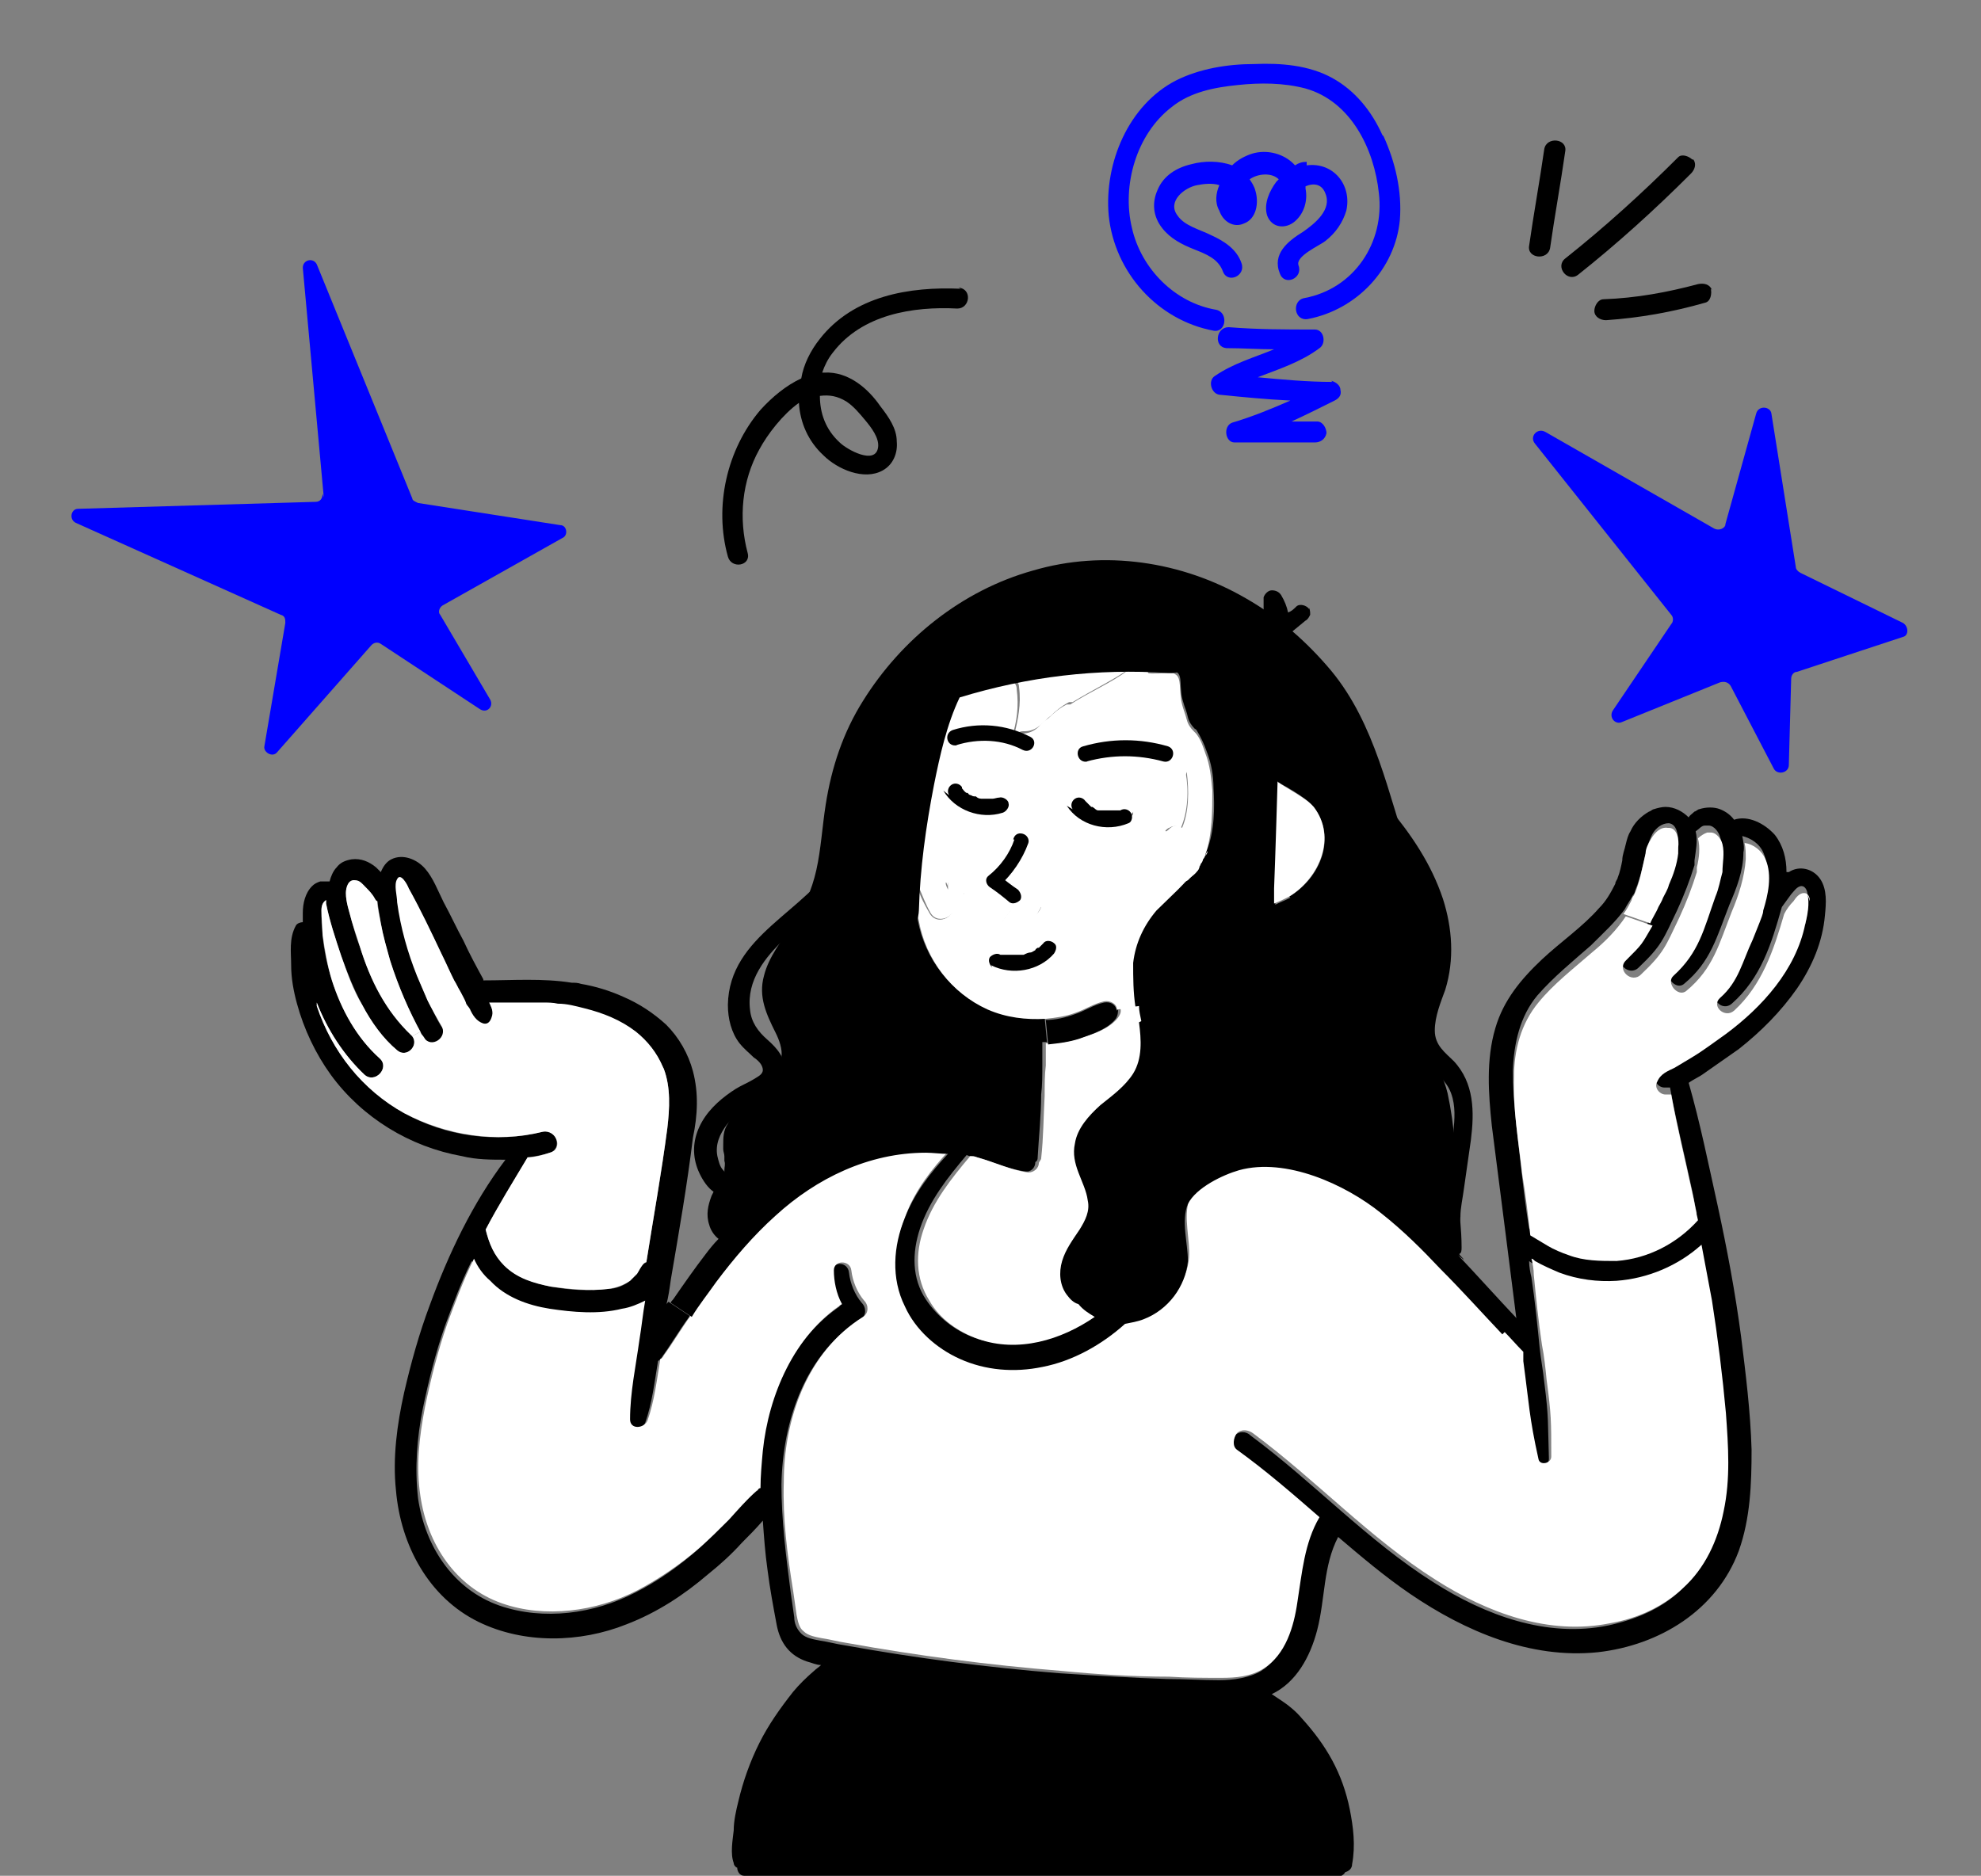 <?xml version="1.0" encoding="UTF-8"?>
<svg id="Layer_1" data-name="Layer 1" xmlns="http://www.w3.org/2000/svg" xmlns:xlink="http://www.w3.org/1999/xlink" viewBox="0 0 170.1 161.1">
  <rect x="0" y="0" width="170.1" height="161.1" fill="#808080" stroke="none"/>
  <defs>
    <style>
      .cls-1 {
        clip-path: url(#clippath);
      }

      .cls-2, .cls-3 {
        fill: none;
      }

      .cls-2, .cls-4, .cls-5, .cls-6 {
        stroke-width: 0px;
      }

      .cls-7 {
        clip-path: url(#clippath-1);
      }

      .cls-3 {
        stroke: #000;
        stroke-linecap: round;
        stroke-linejoin: round;
        stroke-width: .5px;
      }

      .cls-5 {
        fill: #fff;
      }

      .cls-6 {
        fill: blue;
      }
    </style>
    <clipPath id="clippath">
      <rect class="cls-2" x="24.7" y="47.8" width="132.1" height="113.3"/>
    </clipPath>
    <clipPath id="clippath-1">
      <rect class="cls-2" x="24.7" y="47.8" width="132.1" height="113.3"/>
    </clipPath>
  </defs>
  <path class="cls-6" d="M148.1,45.2l2.7-9.7c.2-.7,1.2-.6,1.3,0l2.1,13.2c0,.2.2.4.4.5l8.8,4.3c.5.3.5,1.1,0,1.2l-9.1,3c-.3,0-.5.3-.5.6l-.2,7.4c0,.7-1,.9-1.3.3l-3.7-7.1c-.2-.3-.5-.4-.9-.3l-8.4,3.4c-.6.3-1.2-.4-.8-1l5-7.4c.2-.2.2-.6,0-.8l-11.7-14.7c-.5-.6.2-1.4.9-1l14.5,8.3c.4.2.9,0,1-.4"/>
  <path class="cls-6" d="M27.8,42.7l-1.8-19.7c0-.7.9-.9,1.2-.3l8.2,20.1c0,.2.3.3.5.4l12.2,1.9c.6,0,.7.9.2,1.1l-10.3,5.8c-.3.2-.4.6-.2.8l4.3,7.3c.3.6-.3,1.2-.9.8l-8.5-5.6c-.3-.2-.6-.1-.8.1l-8.1,9.2c-.4.5-1.2,0-1.1-.5l1.8-10.6c0-.3,0-.6-.4-.7l-17.6-7.9c-.6-.3-.4-1.2.2-1.2l20.4-.6c.4,0,.6-.3.6-.7"/>
  <path class="cls-6" d="M118.7,11.6c-.9-2-2.3-3.8-4.3-4.9-2-1.1-4.4-1.3-6.7-1.2-2.3,0-4.7.4-6.7,1.4-4.1,2.1-6.2,7.1-5.8,11.6.5,4.9,4.2,9,9,9.9,1.1.2,1.3-1.6.2-1.8-3.5-.6-6.4-3.5-7.2-7-.9-3.7.4-8.1,3.4-10.4,1.6-1.3,3.7-1.7,5.7-1.9,1.9-.2,3.9-.2,5.8.3,3.9,1.1,5.9,5.2,6.3,9,.5,4.2-2.1,8.2-6.4,9-1.1.2-.9,2,.3,1.8,4.2-.8,7.5-4.3,7.9-8.5.2-2.5-.4-5-1.4-7.2"/>
  <path class="cls-6" d="M114.4,32.8c-2.1,0-4.3-.2-6.4-.4,1.8-.7,3.7-1.3,5.3-2.5.6-.4.4-1.6-.4-1.6-2.5,0-4.9,0-7.4-.2-1.1,0-1.3,1.7-.2,1.8,1.4,0,2.8.1,4.1.1-1.7.7-3.5,1.2-5.1,2.3-.6.4-.3,1.5.4,1.6,2,.2,4,.4,6.1.5-1.6.7-3.3,1.4-5,1.9-.8.3-.6,1.7.2,1.7,2.3,0,4.6,0,6.9,0,.5,0,.9-.3,1-.8,0-.4-.3-1-.8-1h-2.2c1.3-.6,2.5-1.2,3.7-1.8.4-.2.6-.5.5-.9,0-.4-.4-.7-.8-.8"/>
  <path class="cls-6" d="M112.2,13.9c-.4,0-.7.1-1,.3-.9-1-2.4-1.4-3.7-1-.6.2-1.2.5-1.7,1-1.1-.4-2.4-.4-3.5-.1-1.3.3-2.4,1-2.9,2.2-.5,1.1-.4,2.3.4,3.3.7.9,1.7,1.4,2.7,1.8,1,.4,2.1.8,2.5,1.9.4,1.1,2,.4,1.6-.7-.4-1.2-1.5-1.9-2.6-2.4-1-.5-2.3-.8-2.9-1.7-.9-1.2.6-2.4,1.7-2.6.5-.1,1.3-.2,1.9,0-.3.7-.4,1.5,0,2.2.3.9,1.2,1.5,2.1,1.1,1.1-.4,1.3-1.8,1-2.8-.1-.4-.3-.7-.5-1,.7-.5,1.9-.6,2.5,0,0,0-.1.1-.2.2-.6.8-1.1,1.9-.8,2.9.4,1.1,1.6,1.2,2.4.5.8-.7,1.1-1.8.9-2.8,0,0,0-.2,0-.2.7-.3,1.4-.2,1.7.6.6,1.4-.9,2.6-1.9,3.3-1.3.8-2.7,1.9-2,3.6.4,1.1,2,.4,1.6-.7-.3-.8,1.8-1.7,2.3-2.1.9-.7,1.5-1.6,1.8-2.6.5-2.2-1.1-4.2-3.4-3.9"/>
  <path class="cls-4" d="M82.5,24.8c-4.4-.2-9.2.6-12.1,4.3-.8,1-1.4,2.2-1.6,3.4-1.3.6-2.5,1.6-3.5,2.7-2.9,3.4-4,8.3-2.8,12.6.3,1.1,2,.8,1.7-.3-.8-3-.5-6.2,1-8.9.7-1.3,2-3,3.4-4,.1,1.7.8,3.3,2.1,4.5,1.2,1.2,3.5,2.2,5.1,1.3.9-.5,1.3-1.5,1.2-2.5,0-1.1-.7-2.1-1.4-3-1.1-1.6-2.8-3-4.8-2.9,0,0-.1,0-.2,0,.2-.6.5-1.2.9-1.7,2.5-3.3,6.9-4,10.7-3.8,1.1,0,1.3-1.7.1-1.8M72.7,34.5c.6.4,1.1,1,1.6,1.6.5.6,1.2,1.5,1.1,2.3-.2,1.6-2.7.2-3.3-.4-1.2-1.1-1.7-2.5-1.7-4,.8-.1,1.5,0,2.3.5"/>
  <path class="cls-4" d="M132.6,12.8c-.4,2.8-.9,5.5-1.3,8.3-.2,1.1,1.6,1.3,1.8.2.4-2.8.9-5.5,1.3-8.3.2-1.1-1.6-1.3-1.8-.2"/>
  <path class="cls-4" d="M145.3,13.7c-.3-.3-.9-.5-1.2-.2-3.1,3.1-6.3,6-9.7,8.7-.9.7.2,2.1,1.1,1.4,3.4-2.7,6.6-5.6,9.7-8.7.3-.3.5-.8.2-1.2"/>
  <path class="cls-4" d="M147,24.9c-.2-.5-.7-.6-1.2-.5-2.6.7-5.3,1.2-8.1,1.3-.5,0-.8.6-.8,1,0,.5.5.8,1,.8,2.9-.2,5.7-.7,8.5-1.5.5-.1.6-.8.5-1.2"/>
  <path class="cls-4" d="M112.4,52.3c-.2-.3-.8-.5-1.1-.2-.2.2-.4.4-.7.5-.1-.5-.3-1-.6-1.5-.2-.3-.5-.4-.8-.4-.3,0-.6.3-.7.6,0,.5,0,1,0,1.5,0,.2,0,.4.2.5.1.3.3.5.4.7,0,.2,0,.4.2.5.1.1.3.2.4.2.2,0,.5,0,.7,0,.6-.5,1.1-.9,1.7-1.4.2-.1.3-.3.4-.5,0-.2,0-.4-.1-.6"/>
  <g class="cls-1">
    <g class="cls-7">
      <path class="cls-4" d="M156.3,75.5c.6.9.5,2.1.4,3.1-.2,2.3-1.1,4.4-2.4,6.3-1.4,2-3.1,3.7-5,5.2-1,.7-2,1.4-3,2.1-.4.3-.9.5-1.3.8,1,3.5,1.7,7,2.5,10.6.8,3.7,1.5,7.4,2,11.2.4,3.2.8,6.4.9,9.7,0,2.9-.1,5.9-1.1,8.7-1.9,5.1-6.8,8.1-12.1,8.7-5.8.6-11.4-1.8-16.1-5-2.2-1.5-4.2-3.2-6.2-4.9-1.3,2.5-1.1,5.3-1.8,8-.6,2.3-1.8,4.5-3.9,5.5.3.2.6.4.9.6.6.4,1.2.9,1.7,1.5,1,1.1,1.9,2.3,2.6,3.6.7,1.3,1.2,2.7,1.5,4.2.3,1.5.5,3.1.2,4.7,0,.4-.3.6-.6.7-.1.2-.4.4-.7.4-3.7,0-7.5,0-11.2.1-6.6,0-13.2,0-19.8,0-3.3,0-6.6,0-9.9,0-1.7,0-3.3,0-5,0-1.6,0-3.4.1-5-.2-.4,0-.6-.4-.6-.7-.1,0-.3-.2-.3-.4-.3-.8-.1-1.9,0-2.8,0-.8.2-1.7.4-2.5.4-1.7,1-3.4,1.8-5,.8-1.6,1.8-3,2.9-4.4.5-.6,1.1-1.2,1.8-1.8.2-.2.4-.3.6-.5-.4,0-.8-.2-1.2-.3-1.5-.5-2.3-1.6-2.6-3.1-.3-1.6-.6-3.2-.8-4.8-.2-1.4-.3-2.8-.4-4.2-.6.7-1.2,1.3-1.8,1.9-.9,1-1.9,1.9-2.9,2.7-2.1,1.8-4.4,3.3-7,4.3-4,1.6-8.8,1.7-12.7-.2-4.3-2.1-6.7-6.6-7.1-11.3-.3-2.8.1-5.7.7-8.4.6-2.6,1.3-5.1,2.2-7.5,1.6-4.4,3.7-8.8,6.5-12.5-1.2,0-2.5,0-3.7-.3-4.5-.8-8.6-3.3-11.3-7-1.3-1.8-2.3-3.9-2.9-6.1-.3-1.1-.5-2.2-.5-3.3,0-1.1-.2-2.3.4-3.4.1-.2.4-.3.6-.3,0-.3,0-.5,0-.8,0-.8.2-1.7.8-2.3.2-.2.4-.3.7-.4.3,0,.6,0,.8,0,.1-.4.3-.9.6-1.2.3-.4.7-.6,1.3-.7.8-.1,1.5.2,2.1.7.1.1.3.3.4.4.2-.5.5-.9.9-1.1,1-.5,2.2,0,2.9.8.7.8,1.1,1.9,1.6,2.9.6,1.1,1.1,2.2,1.7,3.3.5,1.1,1.1,2.2,1.7,3.3,0,0,0,0,0,.1,2.5,0,5.1-.2,7.6.2.3,0,.5,0,.8.1,1.2.2,2.5.6,3.6,1.1,1.4.6,2.6,1.4,3.7,2.4,1.1,1.1,1.9,2.5,2.3,4,.5,1.9.4,3.8,0,5.7-.5,4.1-1.2,8.1-1.9,12.2-.1.7-.2,1.5-.4,2.2,0-.1.1-.2.2-.3l1.8,1.2c0,0,0,.1-.1.2-.8,1.1-1.5,2.3-2.3,3.4,0,.1-.2.2-.3.3-.3,1.8-.5,3.6-1.1,5.3-.3.7-1.4.8-1.5-.1,0-2.3.4-4.6.8-6.8.2-1.1.3-2.3.5-3.4-.6.4-1.3.6-2,.7-2,.4-4.2.2-6.2,0-1.9-.3-3.7-1.1-5.1-2.4-.5-.6-1-1.2-1.4-1.9-.9,1.8-1.6,3.7-2.3,5.6-.8,2.3-1.4,4.7-1.9,7.1-.5,2.5-.7,5.1-.4,7.7.6,4.1,3,7.8,7,9.2,3.8,1.3,8.1.7,11.6-1.1,2-1,3.8-2.3,5.4-3.7.9-.8,1.7-1.6,2.5-2.4.8-.8,1.5-1.7,2.4-2.5,0,0,.2-.2.3-.2,0-1.1,0-2.2.2-3.2.5-4.8,2.7-9.8,6.8-12.6-.5-.9-.7-1.9-.7-2.9s1.4-1,1.5,0c.1.9.5,1.9,1.1,2.6.4.4.4,1.1-.1,1.4-4.8,3-6.7,8.8-6.8,14.2,0,3.1.4,6.2.8,9.3.1.7.2,1.4.3,2.1,0,.5.2,1,.6,1.4.4.4,1.1.5,1.6.6.7.1,1.4.3,2.1.4,6.1,1.1,12.2,1.9,18.4,2.4,3.1.2,6.2.4,9.3.5,1.5,0,3,.1,4.5.1,1.2,0,2.6-.2,3.6-.8,1.9-1.2,2.5-3.6,2.9-5.7.4-2.5.5-5.1,1.9-7.3-2.3-2-4.6-4-7.1-5.8-.4-.3-.4-1.1,0-1.4.4-.4,1-.4,1.4,0,5.4,4,10,9,15.7,12.6,4.4,2.8,9.7,4.8,15,3.7,2.3-.5,4.5-1.4,6.2-3,1.9-1.8,3-4.1,3.5-6.6.5-2.8.4-5.6.2-8.4-.3-3.2-.7-6.5-1.2-9.7-.3-1.6-.5-3.2-.9-4.8-2,1.8-4.6,2.9-7.3,3.1-1.7.1-3.4-.1-4.9-.7-.7-.3-1.4-.6-2.1-1,0,0-.2-.1-.3-.2,0,.5.1,1,.2,1.4.3,2,.5,4,.7,6,.1,1,.3,2,.4,3,0,0,0,0,0,0,.4,3.1.3,3.5.4,6.6,0,.6-1,.9-1.1.2-.8-3.6-.8-4.7-1.3-8.4,0-.3,0-.5,0-.8-.5-.6-1.1-1.2-1.7-1.8l1.3-1.3c-.3-2.4-.6-4.7-.9-7.1-.4-3.1-.8-6.3-1.2-9.4-.3-2.8-.5-5.7.3-8.4.7-2.4,2.2-4.2,4-5.9,1.6-1.5,3.5-2.8,4.9-4.4.6-.6,1-1.3,1.4-2.1,0-.2.2-.4.2-.5.2-.5.3-1,.4-1.5,0-.5.2-.9.3-1.4.1-.4.2-.8.4-1.1.3-.7.9-1.3,1.6-1.7.1,0,.3-.2.4-.2.3-.1.7-.2,1-.2.8,0,1.5.4,2,.9.1-.2.3-.3.5-.5.1,0,.3-.2.4-.2.6-.2,1.3-.2,1.8,0,.5.2.9.5,1.2.9,1.2-.4,2.6.3,3.5,1.3.7.9,1,2,1,3.2,0,0,0,0,.2,0,.9-.6,2.1-.3,2.7.6M155,79.4c.2-.8.3-1.7.2-2.6,0-.3-.2-.7-.5-.7-.4,0-.7.5-.9.7-.3.4-.5.7-.8,1.1-.9,3.2-1.8,6.1-4.3,8.3-.8.7-1.9-.4-1.2-1.1,1.5-1.4,1.9-3.1,2.8-5,.2-.5.4-1,.6-1.5.1-.3.2-.6.3-1,.4-1.4.8-3.1.2-4.4-.3-.7-1-1.2-1.8-1.4.1.5.2,1,.1,1.4,0,1.6-.6,3.1-1.2,4.5-1.1,2.8-1.6,4.9-3.9,6.8-.7.6-1.8-.7-1.1-1.3,2.3-1.9,2.6-4,3.6-6.8.2-.7.4-1.4.6-2.1.2-.8.3-1.6,0-2.4-.1-.4-.5-1-1-1-.1,0-.2,0-.3,0-.3,0-.5.3-.8.5.2.8,0,1.7-.1,2.5,0,.1,0,.3,0,.4-.4,1.3-.9,2.6-1.5,3.9-1.2,2.5-1.3,3-3.3,4.9-.8.8-2.1-.4-1.3-1.2,1.5-1.4,1.2-1.2,2.3-3,.3-.5.5-.9.7-1.4.1-.3.3-.5.4-.8.2-.4.3-.7.5-1.1.3-.9.6-1.8.8-2.7,0-.1,0-.3,0-.5,0-.7-.1-1.6-.8-1.7-.6,0-1.1.4-1.4.9-.2.4-.4.9-.5,1.3-.3,1.2-.5,2.4-1,3.6,0,.1-.1.3-.2.4-.2.4-.5.8-.7,1.2-.8,1.1-1.9,2.1-2.9,3.1-1.6,1.4-3.2,2.7-4.6,4.3-1.5,1.8-2,4.1-2.1,6.4,0,2.8.4,5.5.7,8.3.2,1.8.4,3.5.7,5.3.5.3,1,.6,1.5.9.6.3,1.2.6,1.8.8,1.3.5,2.7.6,4.1.5,2.7-.2,5.2-1.5,7-3.5-.2-.8-.3-1.6-.5-2.4-.6-2.8-1.3-5.6-1.8-8.4-.2,0-.3,0-.5,0-.5,0-1-.6-.7-1.1.3-.6.9-.8,1.5-1.2.5-.3,1-.6,1.5-.9,1-.6,2-1.3,2.9-2,3.2-2.3,6-5.5,6.8-9.4M57.3,96.9c.2-1.7.3-3.5-.3-5.1-.5-1.2-1.3-2.2-2.3-3-1.3-1-2.8-1.6-4.4-2-.7-.2-1.5-.3-2.3-.4-.4,0-.9,0-1.3-.1-1.5,0-3.1,0-4.6,0,.2.4.3.8.2,1.3,0,.3-.4.6-.7.5-.7-.2-.9-.7-1.2-1.3,0-.2-.2-.3-.3-.5-.2-.4-.4-.7-.5-1-.2-.3-.3-.6-.5-.9-.4-.7-.7-1.5-1.1-2.3-.9-1.9-1.8-3.8-2.8-5.6-.1-.2-.8-1.4-1-.8-.3.6,0,1.5,0,2,.3,2.1.9,4.2,1.7,6.3.3.7.6,1.4.9,2.1.4.7.7,1.5,1.2,2.2.6,1-.9,2-1.5,1,0-.2-.2-.3-.3-.5-1.1-2-2-4.1-2.7-6.3-.3-1-.6-2.1-.8-3.2-.1-.6-.2-1.3-.3-1.9,0,0-.1,0-.2-.2-.2-.3-.5-.7-.8-1-.2-.2-.5-.5-.9-.6-.6,0-.8.7-.8,1.1,0,.8.3,1.6.5,2.4.2.7.4,1.5.7,2.2.9,2.9,2.2,5.5,4.4,7.6,0,0,0,0,.1.1.6.8-.5,1.9-1.3,1.2-1.3-1.1-2.3-2.5-3-3.9-.7-1.3-1.3-2.8-1.8-4.2-.5-1.5-1-3-1.3-4.5,0,0,0-.2,0-.3-.3.2-.4.5-.4.9,0,.7,0,1.4.1,2.1.1,1.3.4,2.6.8,3.9.8,2.5,2.1,4.9,4.1,6.7.9.8-.4,2.2-1.3,1.4-1.8-1.7-3.2-3.8-4.1-6.2,0,0,0,.2,0,.3,1.3,3.9,3.9,7.2,7.5,9.2,3.6,2,7.9,2.6,11.9,1.6,1.2-.3,1.7,1.5.6,1.8-.6.2-1.2.3-1.9.4,0,0,0,0,0,0-1.2,2.1-2.5,4.1-3.6,6.2.3,1.2.7,2.2,1.6,3.1,1.1,1,2.5,1.5,4,1.8,1.6.3,3.3.4,4.9.2.7,0,1.4-.3,1.9-.7.2-.2.4-.4.6-.6.2-.3.3-.6.6-.9,0,0,.1,0,.2-.1.6-3.8,1.3-7.6,1.8-11.5"/>
      <path class="cls-5" d="M155.2,76.8c.2.8,0,1.8-.2,2.6-.8,3.9-3.7,7.1-6.8,9.4-1,.7-1.9,1.4-2.9,2-.5.3-1,.6-1.5.9-.6.3-1.2.5-1.5,1.2-.3.5.2,1.1.7,1.1.2,0,.3,0,.5,0,.5,2.8,1.2,5.6,1.8,8.4.2.8.3,1.6.5,2.4-1.8,2-4.3,3.3-7,3.5-1.4,0-2.8,0-4.1-.5-.6-.2-1.3-.5-1.8-.8-.5-.3-1-.6-1.5-.9-.2-1.8-.4-3.5-.7-5.3-.3-2.7-.8-5.5-.7-8.3,0-2.3.6-4.6,2.1-6.4,1.3-1.6,3-2.9,4.6-4.3,1.1-.9,2.1-1.9,2.9-3.1l2.3.8c-1,1.7-.8,1.5-2.3,3-.8.8.5,2,1.3,1.2,2-1.9,2.1-2.4,3.3-4.9.6-1.3,1.1-2.6,1.5-3.9,0-.1,0-.3,0-.4.2-.8.3-1.7.1-2.5.2-.2.5-.4.8-.5.1,0,.2,0,.3,0,.5,0,.9.6,1,1,.2.8,0,1.6,0,2.4-.2.7-.3,1.4-.6,2.1-1,2.8-1.4,4.8-3.6,6.8-.7.6.4,1.9,1.1,1.3,2.3-1.9,2.8-4,3.9-6.8.6-1.4,1.1-3,1.2-4.5,0-.5,0-1-.1-1.4.8.1,1.5.7,1.8,1.4.6,1.4.2,3.1-.2,4.4,0,.3-.2.7-.3,1-.2.5-.4,1-.6,1.5-.9,1.9-1.2,3.6-2.8,5-.8.7.4,1.8,1.2,1.1,2.4-2.2,3.4-5.2,4.3-8.3.2-.4.5-.8.8-1.1.2-.3.5-.7.9-.7.4,0,.5.4.5.7"/>
      <path class="cls-5" d="M148.2,121.4c.2,2.8.4,5.6-.2,8.4-.5,2.5-1.6,4.9-3.5,6.6-1.7,1.6-3.9,2.6-6.2,3-5.3,1.1-10.6-.9-15-3.7-5.7-3.6-10.3-8.6-15.7-12.6-.4-.3-1-.4-1.4,0-.3.4-.4,1.1,0,1.4,2.5,1.8,4.8,3.8,7.1,5.8-1.3,2.2-1.5,4.8-1.9,7.3-.3,2.1-1,4.5-2.9,5.7-1.1.7-2.4.8-3.6.8-1.5,0-3,0-4.5-.1-3.1,0-6.2-.2-9.3-.5-6.2-.5-12.3-1.3-18.4-2.4-.7-.1-1.4-.3-2.1-.4-.5-.1-1.2-.2-1.6-.6-.4-.3-.5-.9-.6-1.4-.1-.7-.2-1.4-.3-2.1-.5-3.1-.9-6.2-.8-9.3,0-5.4,2-11.2,6.8-14.2.5-.3.5-1,.1-1.4-.6-.7-1-1.7-1.1-2.6-.1-.9-1.5-.9-1.5,0s.2,2,.7,2.9c-4.1,2.7-6.3,7.8-6.8,12.6-.1,1.1-.2,2.2-.2,3.2-.1,0-.2.1-.3.2-.9.8-1.6,1.6-2.4,2.5-.8.8-1.6,1.6-2.5,2.4-1.6,1.4-3.5,2.7-5.4,3.7-3.5,1.8-7.9,2.4-11.6,1.1-4-1.4-6.4-5.1-7-9.2-.4-2.6-.1-5.1.4-7.7.5-2.4,1.1-4.8,1.9-7.1.7-1.9,1.4-3.8,2.3-5.6.3.7.8,1.4,1.4,1.9,1.3,1.4,3.2,2.1,5.1,2.4,2,.3,4.2.5,6.2,0,.7-.1,1.4-.4,2-.7-.2,1.1-.3,2.2-.5,3.4-.3,2.2-.8,4.5-.8,6.8,0,.9,1.2.8,1.5.1.6-1.7.8-3.5,1.1-5.3.1,0,.2-.1.3-.3.8-1.1,1.5-2.3,2.3-3.4,0,0,0-.1.1-.2.7-1,1.4-2,2.1-3,1.5-2,3.2-4,5.1-5.7,3.6-3.2,8.1-5.4,13-5.4.6,0,1.3,0,1.9.1-1.5,1.6-2.9,3.4-3.7,5.5-1,2.5-1.1,5.2,0,7.6,1,2,2.7,3.6,4.7,4.5,2.3,1,4.7,1.2,7.1.7,2.7-.5,5.1-1.9,7.1-3.7.6,0,1.2-.2,1.6-.4,2.1-.8,3.6-2.8,3.8-5,.1-1.5-.5-3.5,0-4.9.6-1.5,2.9-2.6,4.4-2.9,4.1-1.1,9.1,1.2,12.2,3.7,1.8,1.4,3.5,3.1,5.1,4.8,1.8,1.9,3.5,3.8,5.3,5.6.6.6,1.1,1.2,1.7,1.8,0,.3,0,.5,0,.8.5,3.7.5,4.8,1.3,8.4.1.6,1.1.4,1.1-.2,0-3.1,0-3.6-.4-6.6,0,0,0,0,0,0-.1-1-.2-2-.4-3-.3-2-.5-4-.7-6,0-.5-.1-1-.2-1.4.1,0,.2.1.3.2.7.4,1.4.7,2.1,1,1.6.6,3.3.8,4.9.7,2.7-.2,5.3-1.3,7.3-3.1.3,1.6.6,3.2.9,4.8.5,3.2.9,6.4,1.2,9.7"/>
      <path class="cls-5" d="M143.3,71.1c.7,0,.9,1,.8,1.7,0,.2,0,.4,0,.5-.1.9-.4,1.8-.8,2.7-.1.4-.3.7-.5,1.1-.1.3-.3.6-.4.8-.2.5-.5.9-.7,1.4l-2.3-.8c.3-.4.5-.8.7-1.2,0-.1.1-.3.2-.4.5-1.1.7-2.3,1-3.6,0-.4.2-.8.5-1.3.3-.5.8-1,1.4-.9"/>
      <path class="cls-4" d="M125.2,107.8c1.7,1.8,3.4,3.7,5.1,5.5l-1.3,1.3c-1.8-1.9-3.5-3.8-5.3-5.6-1.6-1.7-3.2-3.3-5.1-4.8-3.1-2.5-8.2-4.8-12.2-3.7-1.4.4-3.7,1.5-4.4,2.9-.6,1.4,0,3.4,0,4.9-.2,2.2-1.7,4.2-3.8,5-.5.2-1.1.3-1.6.4-2,1.8-4.5,3.2-7.1,3.7-2.4.5-4.9.3-7.1-.7-2-.9-3.8-2.5-4.7-4.5-1.2-2.4-1-5.2,0-7.6.8-2.1,2.2-3.9,3.7-5.5-.6,0-1.3-.1-1.9-.1-4.9,0-9.4,2.2-12.9,5.4-1.9,1.7-3.6,3.7-5.1,5.7-.7,1-1.5,2-2.1,3l-1.8-1.2c0-.1.1-.2.2-.3.9-1.3,1.8-2.6,2.8-3.9.3-.4.7-.9,1.1-1.3-.4-.3-.7-.8-.8-1.2-.3-.9-.1-1.7.2-2.5.2-.4.4-.8.6-1.2,0-.2.2-.4.3-.5,0-.1.1-.2.2-.3,0,0,0-.1,0-.2,0-.3.1-.5,0-.8,0,0,0-.2,0-.2,0,0,0-.1,0-.2,0-.2-.1-.4-.1-.6s0-.2,0-.3c0-.7,0-1.3.4-1.9.8-1.7,2.3-2.6,3.5-3.9.5-.5,1-1.1,1.1-1.8.1-.7-.2-1.5-.5-2.1-.8-1.6-1.5-3.1-1-4.9.4-1.6,1.5-3,2.4-4.3,1-1.5,1.7-3,2.1-4.8.4-1.8.5-3.7.8-5.6.5-3.2,1.5-6.2,3.2-8.9,3.3-5.3,8.5-9.5,14.6-11.2,6.1-1.8,12.8-.8,18.3,2.4,2.8,1.6,5.2,3.7,7.3,6.2,3.8,4.6,4.9,10.6,6.8,16.2.9,2.7,2.1,5.6,1.9,8.6,0,1.4-.5,2.7-.7,4.1-.2,1.3,0,2.5.5,3.7.5,1.2,1.2,2.4,1.5,3.7.3,1.4.5,2.8.6,4.2,0,1.5.2,3,.3,4.5.1,1.5.3,3,.3,4.5,0,.3,0,.5-.2.6.1.2.3.3.4.5M110.7,77c2.7-1.6,4.1-5.1,2.1-7.7-.7-.9-2.9-2-3-2.1,0,0-.2,6.8-.3,9.2,0,.4,0,.8,0,1.3.4-.2.9-.4,1.3-.6M103.6,73.1c.7-1.7.7-3.8.6-5.4h0c0-1.1-.2-2.2-.6-3.2-.2-.6-.5-1.2-.8-1.7,0,0-.1-.2-.2-.2-.3-.3-.5-.6-.6-1-.1-.5-.3-.9-.4-1.3-.4-1.2,0-2.3-.6-2.6,0-.2,0-.4,0-.6,0-.5,0-1.1,0-1.6,0,0,0,0,0-.2-.2-.1-.4-.2-.7-.3-.8-.4-1.7-.7-2.5-.9-1.8-.4-3.6-.6-5.4-.3-1.7.2-3.4.7-5,1.5-.8.4-1.5.9-2.2,1.4-.3.3-.7.6-1,.9,0,0,0,0,0,0-.6.4-1.1.9-1.6,1.5-1.5,0-2.9,1.2-3.9,2.3-.8.9-1.1,2.2-1.6,3.3-.4.8-.6,1.7-.7,2.6,0,1.2.2,2.5,1.1,3.4.3.2.5.4.8.5,0,.1,0,.2,0,.3-.2,1.6,0,3.2.4,4.6,0,1,0,2,.1,2.9.6,3.3,2.8,6.2,5.9,7.6,1.6.7,3.3.9,5,.8l.2,2.1c-.1,0-.3,0-.4,0,0,.6,0,1.3,0,1.9,0,.9,0,1.8-.1,2.6,0,1.8-.2,3.6-.3,5.4,0,.1,0,.3-.2.4,0,.5-.4.9-.9.8-1.5-.2-2.9-.9-4.4-1.3-.2,0-.4,0-.6-.1-1.6,1.9-3.2,3.9-4,6.3-.7,2.1-.7,4.3.5,6.1,1,1.5,2.5,2.7,4.2,3.3,3.4,1.2,7.1,0,10-1.9-.6-.3-1.1-.6-1.4-1.1-.4-.2-.7-.5-1-.8-.6-.8-.7-2-.4-2.9.3-1,.9-1.8,1.5-2.7.5-.8.9-1.5.7-2.5-.2-.8-.6-1.6-.8-2.4-.3-.8-.4-1.7-.3-2.5.2-1.4,1.2-2.5,2.2-3.3,1-.8,2.1-1.6,2.8-2.7.8-1.3.7-2.9.5-4.4,0-.4-.1-.8-.2-1.3-.2-1.3-.3-2.5-.2-3.8.1-1.7.9-3.2,2-4.5,1-1.2,2.6-2.4,3.6-3.8,0,0,0,0,0-.1,0-.1.2-.2.2-.4,0-.1.2-.3.2-.4,0-.1.1-.3.2-.4"/>
      <path class="cls-5" d="M112.8,69.3c2,2.6.5,6.1-2.1,7.7-.4.2-.8.4-1.3.6,0-.4,0-.8,0-1.3.1-2.4.3-9.1.3-9.2,0,.2,2.3,1.3,3,2.1"/>
      <path class="cls-5" d="M81.9,77.3c.6,1.2-1.3,2.3-2,1.1-.4-.7-.7-1.5-1-2.2-.5-1.5-.6-3-.4-4.6,0-.1,0-.2,0-.3.3-1.9.9-3.8,1.4-5.7.6-2,1.4-4.6,2.8-6.4.5-.6,1-1.1,1.6-1.5.5-.3,1-.6,1.6-.8,1-.3,1.6.7,1.4,1.5h-.5c.3.2.5.4.5.8.2,1.5,0,2.8-.4,4.1.1,0,.2-.1.4-.2.2,0,.3-.1.5-.1.5,0,1-.2,1.4-.6.2-.3.5-.5.8-.7.5-.5,1-.9,1.6-1.2.1,0,.2,0,.3,0,1.7-1.1,3.6-1.9,4.9-2.9.5-.4,1.5-.5,1.8.2,0,.1,1.8,0,1.8,0,.2,0,.4,0,.5.1.6.3.3,1.4.6,2.6.1.4.3.9.4,1.3.1.4.3.7.6,1,0,0,.1.1.2.2.4.5.6,1.1.8,1.7.4,1,.5,2.1.6,3.2h0c0,1.7,0,3.8-.6,5.5,0,.1-.1.3-.2.4,0,.1-.1.3-.2.4,0,.1-.1.2-.2.4,0,0,0,0,0,.1-.3.3-.6.6-.9.9-1,.6-2.7.2-3.9,0-.3,0-.6-.2-.8-.4-.2.3-.5.6-.8.9-.5.5-1.4.3-1.8-.2-.3.2-.6.3-1,.5-.1,0-.3,0-.4,0-.7,0-1.5.1-1.9.7-.2.3-.5.6-.9.8-.3.2-.8.2-1.1,0-.1.2-.3.5-.4.7-.6.9-2,.5-2.2-.4-.3.4-.6.8-.9,1.2-.7.7-2,.1-2-.8,0-.4,0-.8,0-1.2-.4,0-.9-.3-1.1-.7-.1.5-.6.7-1.1.8M101.5,71.1c.6-1.4.6-3.2.4-4.8-.5,1.5-1.1,3.4-2.3,4.6.2.1.4.3.5.5.1,0,.3-.2.4-.3.4-.3.7-.2,1,0M97.3,70.2c0-.2,0-.3,0-.5,0,.1-.2.2-.3.4,0,0,0,.1-.1.2,0,0,0,0,0,0,.1,0,.3,0,.4-.2M81.4,76.3s0,0,0-.1c0-.1,0-.3,0-.4,0,0-.1,0-.2,0,0,.2.1.4.2.6"/>
      <path class="cls-5" d="M103.5,73.5c0-.1.1-.3.2-.4,0,.1-.1.3-.2.4"/>
      <path class="cls-5" d="M103.2,73.9c0-.1.2-.3.2-.4,0,.1-.1.3-.2.4"/>
      <path class="cls-5" d="M103,74.3c0-.1.2-.2.2-.4,0,.1-.1.2-.2.4"/>
      <path class="cls-5" d="M102.9,74.4c-1,1.4-2.5,2.7-3.6,3.8-1.1,1.3-1.8,2.8-2,4.5,0,1.3,0,2.5.2,3.8l-1.6.2c0-.5-.6-.8-1.1-.7-.9.2-1.6.7-2.5,1-.8.3-1.6.4-2.5.5-1.7.1-3.4-.1-5-.8-3.1-1.4-5.3-4.3-5.9-7.6-.2-1-.2-2-.1-2.9.2.8.6,1.5,1,2.2.7,1.3,2.6.2,2-1.1.5,0,.9-.3,1.1-.8.2.4.6.7,1.1.7,0,.4,0,.8,0,1.2,0,.9,1.3,1.5,2,.8.3-.4.6-.8.9-1.2.2.9,1.6,1.3,2.2.4.2-.2.3-.5.4-.7.3.2.7.2,1.1,0,.4-.2.6-.5.9-.8.5-.6,1.2-.8,1.9-.7.1,0,.3,0,.4,0,.4-.1.7-.3,1-.5.4.5,1.3.7,1.8.2.3-.3.5-.6.8-.9.2.2.5.3.8.4,1.1.1,2.9.5,3.9,0,.4-.2.7-.5.9-.9"/>
      <path class="cls-5" d="M101.8,66.3c.3,1.6.2,3.4-.4,4.8-.3-.2-.7-.2-1,0-.1,0-.3.2-.4.3-.1-.2-.3-.4-.5-.5,1.2-1.2,1.8-3.1,2.3-4.6"/>
      <path class="cls-5" d="M101.1,55.3c0,0,0,.1,0,.2,0,.5-.1,1.1,0,1.6,0,.2,0,.4,0,.6-.1,0-.3-.1-.5-.1,0-.1-1.7,0-1.8,0-.4-.7-1.3-.6-1.8-.2-1.2.9-3.1,1.8-4.9,2.9-.1,0-.2,0-.3,0-.6.3-1.2.8-1.6,1.2-.3.2-.5.5-.8.7-.4.4-.9.6-1.4.6-.2,0-.4,0-.5.1-.1,0-.2.1-.4.2.3-1.3.6-2.6.4-4.1,0-.4-.3-.6-.5-.7h.5c.2-.8-.4-1.8-1.4-1.6-.6.2-1.2.4-1.6.8,0,0,0,0,0,0,.3-.3.7-.6,1-.9.7-.5,1.4-1,2.2-1.4,1.5-.8,3.2-1.3,5-1.5,1.8-.2,3.6,0,5.4.3.9.2,1.7.5,2.5.9.2,0,.4.2.7.3"/>
      <path class="cls-5" d="M97.8,87.8c.2,1.5.3,3.1-.5,4.4-.7,1.1-1.8,1.9-2.8,2.7-1,.9-2,2-2.2,3.3-.2.9,0,1.7.3,2.5.3.8.7,1.6.8,2.4.2.9-.2,1.7-.7,2.5-.6.9-1.2,1.7-1.5,2.7-.3,1-.2,2.1.4,2.9.3.4.6.7,1,.8.4.5.9.8,1.4,1.1-2.9,2-6.6,3.1-10,1.9-1.7-.6-3.3-1.7-4.2-3.3-1.2-1.9-1.2-4.1-.5-6.1.8-2.4,2.4-4.4,4-6.3.2,0,.4,0,.6.1,1.5.4,2.9,1.1,4.4,1.3.5,0,.9-.4.9-.8,0-.1.2-.3.2-.4.2-1.8.2-3.6.3-5.4,0-.9,0-1.8.1-2.6,0-.6,0-1.3,0-1.9.1,0,.3,0,.4,0,.9,0,1.8-.2,2.7-.5,1.1-.3,2.4-.8,3.1-1.7.2-.3.3-.5.2-.8l1.6-.2c0,.4.1.8.2,1.3"/>
      <path class="cls-5" d="M97.4,69.7c0,.2,0,.3,0,.5-.1,0-.3,0-.4.2,0,0,0,0,0,0,0,0,0-.1.1-.2,0-.1.2-.2.3-.4"/>
      <path class="cls-4" d="M96,86.7c0,.2,0,.5-.2.8-.7.9-2,1.3-3.1,1.7-.9.3-1.8.4-2.7.5l-.2-2.1c.8,0,1.7-.2,2.5-.5.9-.3,1.6-.8,2.5-1,.6-.1,1,.2,1.1.7"/>
      <path class="cls-5" d="M82.7,59c-1.4,1.9-2.2,4.4-2.8,6.4-.5,1.9-1.1,3.7-1.4,5.7-.3-.1-.6-.3-.8-.5-.9-.8-1.2-2.2-1.1-3.4,0-.9.3-1.8.7-2.6.5-1.1.7-2.4,1.5-3.3,1-1.2,2.5-2.3,3.9-2.3"/>
      <path class="cls-5" d="M81.4,76.1s0,0,0,.1c0-.2-.2-.4-.2-.6,0,0,.1,0,.2,0,0,.1,0,.3,0,.4"/>
      <path class="cls-5" d="M57,91.8c.6,1.6.5,3.4.3,5.1-.5,3.8-1.2,7.7-1.8,11.5,0,0-.1,0-.2.1-.3.3-.4.6-.6.9-.2.2-.4.4-.6.6-.6.4-1.2.6-1.9.7-1.6.2-3.4,0-4.9-.2-1.5-.3-2.9-.7-4-1.8-.9-.9-1.3-1.9-1.6-3.1,1.1-2.1,2.4-4.2,3.6-6.2,0,0,0,0,0,0,.6,0,1.3-.2,1.9-.4,1.2-.3.6-2-.6-1.8-4,1-8.3.3-11.9-1.6-3.6-2-6.2-5.3-7.5-9.2,0,0,0-.2,0-.3.9,2.3,2.3,4.5,4.1,6.2.9.8,2.2-.6,1.3-1.4-2-1.8-3.3-4.2-4.1-6.7-.4-1.3-.6-2.6-.8-3.9,0-.7-.1-1.4-.1-2.1,0-.4.1-.7.4-.9,0,0,0,.2,0,.3.3,1.5.8,3,1.3,4.5.5,1.4,1,2.9,1.8,4.2.8,1.5,1.8,2.9,3,3.9.8.7,1.9-.4,1.3-1.2l.7-.4c0,.2.2.3.3.5.6,1,2.1,0,1.5-1-.4-.7-.8-1.4-1.2-2.2-.3-.7-.6-1.4-.9-2.1-.8-2-1.4-4.1-1.7-6.3,0-.6-.3-1.5,0-2,.3-.6.9.5,1,.8,1,1.8,1.9,3.7,2.8,5.6.4.8.7,1.5,1.1,2.3.2.3.3.6.5.9.2.4.4.7.5,1,0,.2.2.3.3.5.3.6.6,1.1,1.2,1.3.4.1.6-.2.7-.5.2-.5,0-.9-.2-1.3,1.5,0,3.1,0,4.6,0,.4,0,.9,0,1.3.1.8,0,1.5.2,2.3.4,1.6.4,3.1,1,4.4,2,1,.8,1.8,1.8,2.3,3"/>
      <path class="cls-5" d="M36.1,88.6l-.7.4s0,0-.1-.1c-2.2-2.1-3.5-4.7-4.4-7.6-.2-.7-.5-1.5-.7-2.2-.2-.8-.5-1.6-.5-2.4,0-.5.2-1.2.8-1.1.4,0,.6.3.9.6.3.3.6.6.8,1,0,0,.1.2.2.2,0,.6.2,1.3.3,1.9.2,1.1.5,2.1.8,3.2.7,2.2,1.6,4.3,2.7,6.3"/>
    </g>
  </g>
  <path class="cls-3" d="M78.5,71.3c-.3-.1-.6-.3-.9-.5-.9-.8-1.3-2.1-1.2-3.5,0-.8.3-1.7.7-2.6.1-.3.3-.6.4-1,.3-.8.6-1.7,1.2-2.4.6-.7,2.2-2.3,4.1-2.4v.4c-1.7,0-3.2,1.6-3.8,2.3-.6.6-.9,1.5-1.1,2.3-.1.3-.2.7-.4,1-.4.9-.6,1.7-.7,2.5,0,1,.2,2.4,1.1,3.2.2.2.5.4.8.5v.4Z"/>
  <path class="cls-3" d="M62.7,104.8s0,0,0,0c0,0,0,0,0,0Z"/>
  <path class="cls-4" d="M124.9,91.2c-.8-.8-1.7-1.4-1.7-2.7,0-1.2.5-2.4.9-3.5.8-2.6.6-5.3-.2-7.8-1-3-2.7-5.5-4.7-7.9-.5-.6-1.4,0-1,.7,2.6,4.4,6,9.2,4.3,14.6-.4,1.2-.9,2.3-1,3.5-.1,1.3.2,2.3,1.1,3.3.7.8,1.6,1.4,2,2.5.4,1.1.3,2.2.2,3.3-.2,1.5-.4,3-.7,4.4-.1.8-.2,1.6-.4,2.3-.2.9-.4,1.7-.4,2.6,0,1.1,1.5,1,1.8.1.2-.7.2-1.4.3-2.1,0-.8.2-1.6.3-2.4.2-1.4.4-2.8.6-4.2.3-2.4.3-4.9-1.5-6.8"/>
  <path class="cls-4" d="M71.9,73.7c-2.6,4.6-9.3,6.6-9.4,12.6,0,1.2.3,2.4,1,3.3.4.5.8.8,1.2,1.2.3.2.8.6.8,1.1,0,.4-.5.6-.8.8-.5.3-1,.5-1.5.8-1.1.7-2.2,1.6-2.9,2.8-.7,1.2-.9,2.5-.5,3.8.3,1,1.4,3,2.7,2.4.3-.2.5-.4.4-.8-.1-.5-.5-.8-.8-1.2-.3-.3-.4-.8-.5-1.2-.2-1,.2-1.9.8-2.7.7-.9,1.7-1.6,2.8-2.1,1-.5,2-1.2,2.2-2.4.1-1.2-.7-2.1-1.5-2.8-.8-.7-1.4-1.5-1.5-2.6-.3-2.5,1.3-4.5,3-6.1,1.1-1,2.2-1.9,3.2-2.9,1.1-1,1.9-2.2,2.4-3.6.3-.7-.7-1.3-1.1-.6"/>
  <path class="cls-4" d="M82.1,64c1.9-.6,4-.5,5.7.4.8.4,1.4-.7.7-1.1-2.1-1.1-4.5-1.3-6.7-.6-.8.3-.5,1.5.4,1.3"/>
  <path class="cls-4" d="M93.3,65.4c2.2-.6,4.4-.6,6.6,0,.8.2,1.2-1,.4-1.3-2.4-.7-4.9-.7-7.3,0-.8.2-.5,1.5.4,1.3"/>
  <path class="cls-4" d="M81,67.9c1,1.7,3.2,2.5,5.1,1.9.3-.1.6-.5.5-.8,0-.3-.5-.6-.8-.5-.2,0-.4.1-.6.1,0,0,0,0,0,0,0,0,0,0-.1,0,0,0-.2,0-.3,0,0,0-.2,0-.3,0-.2,0,.1,0,0,0,0,0,0,0-.1,0-.2,0-.4,0-.6-.2,0,0,0,0-.1,0-.2,0,0,0,0,0,0,0-.2,0-.3-.1,0,0-.2,0-.3-.2,0,0,0,0-.1,0,0,0,0,0,0,0-.2-.1-.3-.3-.4-.4,0,0,0,0,0,0,0,0-.1-.1,0,0,0,0,0,0,0,0,0,0,0,0,0-.1-.2-.3-.6-.4-.9-.2-.3.2-.4.6-.2.9"/>
  <path class="cls-4" d="M91.6,69.2c1.1,1.7,3.4,2.3,5.3,1.5.3-.1.4-.6.2-.9-.2-.3-.6-.4-.9-.2,0,0,0,0,0,0,0,0,0,0-.1,0,0,0-.2,0-.3,0,0,0,0,0-.1,0,0,0-.2,0,0,0,0,0,0,0,0,0,0,0,0,0-.1,0-.2,0-.4,0-.6,0,0,0,0,0,0,0,0,0,0,0-.1,0,0,0-.2,0-.3,0,0,0-.2,0-.3,0,0,0-.2,0,0,0,0,0,0,0,0,0-.2,0-.3-.2-.5-.3,0,0,0,0-.1,0,0,0,0,0,0,0,0,0-.1-.1-.2-.2,0,0-.1-.1-.2-.2,0,0,0,0,0,0,0,0,0,0-.1-.1-.2-.3-.6-.4-.9-.2-.3.2-.4.6-.2.9"/>
  <path class="cls-4" d="M87.1,72.1c-.4,1.2-1.2,2.3-2.2,3.1-.4.3-.2.8.1,1,.6.4,1.1.8,1.7,1.3.3.2.7,0,.9-.2.2-.3,0-.7-.2-.9-.6-.4-1.1-.8-1.7-1.3,0,.3,0,.7.1,1,1.1-1,2-2.3,2.5-3.7.1-.3-.1-.7-.5-.8-.4-.1-.7.1-.8.5"/>
  <path class="cls-4" d="M100.2,52.4c-6.8-.4-13.6.4-20.1,2.5-1.5.5-2,1.8-1.8,3-1.3,2.6-2,5.5-2.5,8.3-.7,3.3-1.1,6.6-1.3,9.9-.4.5-.5,1.1-.3,1.9,0,.3.2.5.3.8.8,2.4,4.3,2,4.4-.6.1-3.6.6-7.2,1.3-10.8.5-2.5,1.1-5.2,2.2-7.5,5.9-1.8,11.8-2.5,17.9-2.1,3.5.2,3.5-5.2,0-5.4"/>
  <path class="cls-4" d="M85.1,82.9c1.8.9,4.1.5,5.4-1,.2-.3.3-.7,0-.9-.2-.2-.7-.3-.9,0-.1.1-.3.3-.4.4,0,0,0,0,0,0,0,0,0,0-.1,0,0,0-.2.1-.2.2-.2.1-.3.2-.4.2-.2,0-.4.1-.6.2,0,0,0,0-.1,0-.1,0,.2,0,0,0,0,0-.2,0-.3,0-.2,0-.4,0-.6,0-.1,0,0,0,0,0,0,0-.1,0-.2,0,0,0-.2,0-.3,0,0,0-.2,0-.3,0,0,0,0,0,0,0,0,0-.1,0-.2,0-.3-.2-.7,0-.9.2-.2.3,0,.7.2.9"/>
</svg>